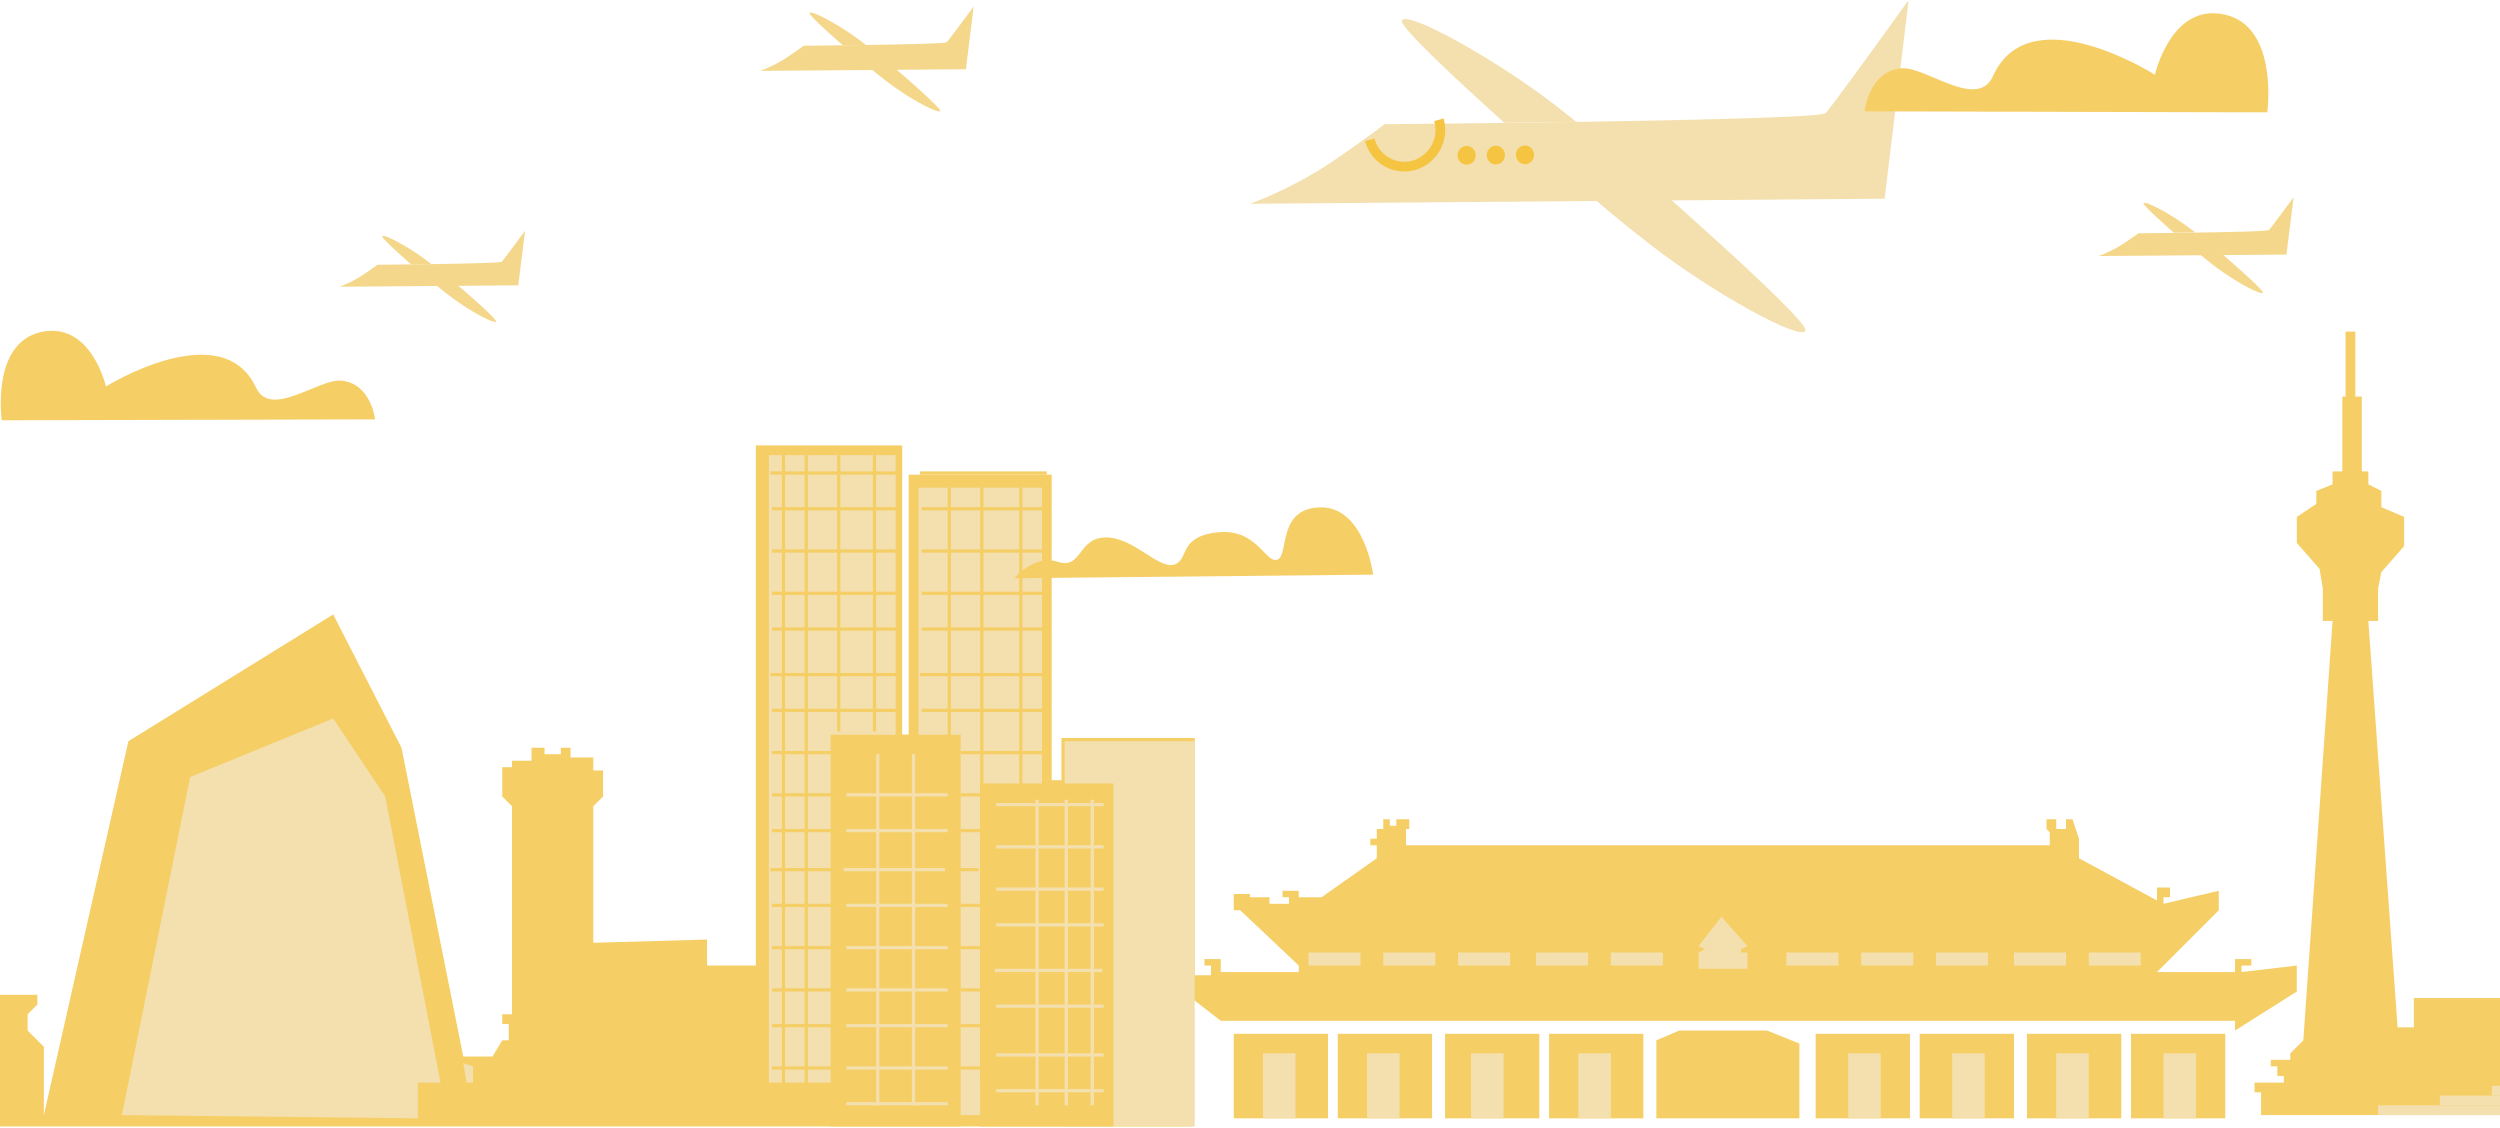 <svg xmlns="http://www.w3.org/2000/svg" xmlns:xlink="http://www.w3.org/1999/xlink" viewBox="0 0 769 347"><defs><style>.cls-1,.cls-5,.cls-6,.cls-7{fill:none;}.cls-2{clip-path:url(#clip-path);}.cls-3{fill:#f5ce66;}.cls-4{fill:#f4e0ae;}.cls-5{stroke:#f5ce66;}.cls-5,.cls-6,.cls-7{stroke-miterlimit:10;}.cls-6{stroke:#f4e0ae;}.cls-7{stroke:#f5c542;stroke-width:3px;}.cls-8{fill:#f5c542;}.cls-9{fill:#f4d78a;}</style><clipPath id="clip-path"><rect class="cls-1" y="0.5" width="769" height="346"/></clipPath></defs><title>mercato_mobile</title><g id="maschera"><g class="cls-2"><path class="cls-3" d="M-86.5,347V321l4-3v-7l-2-3v-2h12v-3l6-7V267l5-5h5v-3l-3-3,6-3v-3h-3l13-27-8-3-1-9,13-4,3-9,3,8,12,5v9l-8,2,13,28-4,1,1,2,6,4-4,4h7l6,6-2,30,6,6v3h12v3l-3,3v5l5,5v21l26-115,63-39,21,41,19,95h9l3-5h2v-5h-2v-3h3V248l-3-3v-9h3v-2h6v-4h4v2h5v-2h3v3h7v4h3v8l-3,3v42l35-1v8h15V137h45v89h2V146h44v94h3V227h41v73h5v-3h-2v-2h5v4h24v-2l-18-17h-2v-5h5v1h6v2h6v-2h-2v-2h5v2h7l17-12v-4h-2v-2h2v-3h2v-3h2v2h2v-2h4v3h-1v5h198v-4l-1-1v-3h3v3h3v-3h2l2,6v6l24,13v-4h4v3h-2v2l17-4v6l-19,19h24v-4h5v2h-3v2l17-2v8l-19,12v-3h-312l-9-7v40Z"/><rect class="cls-3" x="379.5" y="318" width="29" height="26"/><rect class="cls-3" x="411.5" y="318" width="29" height="26"/><rect class="cls-3" x="444.5" y="318" width="29" height="26"/><rect class="cls-3" x="476.5" y="318" width="29" height="26"/><rect class="cls-3" x="558.5" y="318" width="29" height="26"/><rect class="cls-3" x="590.5" y="318" width="29" height="26"/><rect class="cls-3" x="623.5" y="318" width="29" height="26"/><rect class="cls-3" x="655.5" y="318" width="29" height="26"/><polygon class="cls-3" points="509.5 344 509.5 320 516.5 317 543.5 317 553.5 321 553.5 344 509.5 344"/><polygon class="cls-3" points="695.5 343 695.5 336 693.5 336 693.5 333 702.5 333 702.5 331 700.5 331 700.5 328 698.5 328 698.5 326 704.5 326 704.5 324 708.5 320 717.5 191 714.5 191 714.5 181 713.5 175 706.5 167 706.5 159 712.5 155 712.5 153 712.5 151 717.5 149 717.5 145 720.5 145 720.5 122 721.5 122 721.5 102 724.5 102 724.5 122 726.5 122 726.5 145 728.5 145 728.5 149 732.5 151 732.5 156 739.5 159 739.5 168 732.5 176 731.5 181 731.5 191 728.5 191 737.5 316 742.5 316 742.5 307 785.5 307 785.5 294 869.5 295 869.5 307 912.5 307 912.5 316 920.5 316 920.5 321 923.5 321 923.5 332 925.5 332 925.5 343 695.5 343 695.5 343"/><rect class="cls-4" x="402.5" y="293" width="16" height="4"/><rect class="cls-4" x="425.5" y="293" width="16" height="4"/><rect class="cls-4" x="448.5" y="293" width="16" height="4"/><rect class="cls-4" x="472.5" y="293" width="16" height="4"/><rect class="cls-4" x="495.5" y="293" width="16" height="4"/><rect class="cls-4" x="549.5" y="293" width="16" height="4"/><rect class="cls-4" x="572.5" y="293" width="16" height="4"/><rect class="cls-4" x="595.5" y="293" width="16" height="4"/><rect class="cls-4" x="619.5" y="293" width="16" height="4"/><rect class="cls-4" x="642.5" y="293" width="16" height="4"/><polygon class="cls-4" points="522.5 298 537.5 298 537.5 293 535.5 293 535.5 292 537.5 291 529.5 282 522.5 291 524.5 292 522.5 293 522.5 298"/><rect class="cls-4" x="388.5" y="324" width="10" height="20"/><rect class="cls-4" x="420.5" y="324" width="10" height="20"/><rect class="cls-4" x="452.5" y="324" width="10" height="20"/><rect class="cls-4" x="485.5" y="324" width="10" height="20"/><rect class="cls-4" x="600.5" y="324" width="10" height="20"/><rect class="cls-4" x="632.5" y="324" width="10" height="20"/><rect class="cls-4" x="665.5" y="324" width="10" height="20"/><rect class="cls-4" x="568.5" y="324" width="10" height="20"/><rect class="cls-4" x="766.5" y="334" width="123" height="3"/><rect class="cls-4" x="750.5" y="337" width="155" height="3"/><rect class="cls-4" x="731.5" y="340" width="193" height="3"/><polygon class="cls-4" points="142.5 327 145.5 328 145.5 333 143.5 333 142.5 327"/><polygon class="cls-4" points="135.5 333 128.5 333 128.5 344 37.5 343 58.5 239 102.5 221 118.5 245 135.5 333"/><rect class="cls-4" x="327.5" y="228" width="40" height="119"/><rect class="cls-4" x="282.5" y="150" width="38" height="193"/><rect class="cls-4" x="236.5" y="140" width="39" height="193"/><rect class="cls-3" x="255.5" y="226" width="40" height="121"/><rect class="cls-3" x="301.5" y="241" width="41" height="106"/><line class="cls-5" x1="241" y1="139.5" x2="241" y2="333.5"/><line class="cls-5" x1="248" y1="140" x2="248" y2="334"/><line class="cls-5" x1="258" y1="140" x2="258" y2="225"/><line class="cls-5" x1="269" y1="140" x2="269" y2="225"/><line class="cls-6" x1="270" y1="231" x2="270" y2="340"/><line class="cls-6" x1="281" y1="231" x2="281" y2="340"/><line class="cls-5" x1="310" y1="246" x2="310" y2="340"/><line class="cls-6" x1="319" y1="246" x2="319" y2="340"/><line class="cls-6" x1="328" y1="246" x2="328" y2="340"/><line class="cls-6" x1="336" y1="246" x2="336" y2="340"/><line class="cls-5" x1="314" y1="148" x2="314" y2="244.84"/><line class="cls-5" x1="302" y1="148" x2="302" y2="334"/><line class="cls-5" x1="292" y1="148" x2="292" y2="228.54"/><line class="cls-5" x1="237" y1="145.5" x2="276" y2="145.5"/><line class="cls-5" x1="237.5" y1="156.5" x2="276.5" y2="156.5"/><line class="cls-5" x1="237.5" y1="169.5" x2="276.5" y2="169.5"/><line class="cls-5" x1="237.5" y1="182.5" x2="276.5" y2="182.5"/><line class="cls-5" x1="237.5" y1="193.5" x2="276.5" y2="193.5"/><line class="cls-5" x1="237" y1="207.5" x2="276" y2="207.5"/><line class="cls-5" x1="237.5" y1="218.5" x2="276.5" y2="218.5"/><line class="cls-5" x1="283" y1="145.5" x2="322" y2="145.5"/><line class="cls-5" x1="283.5" y1="156.5" x2="322.5" y2="156.5"/><line class="cls-5" x1="283.5" y1="169.5" x2="322.5" y2="169.5"/><line class="cls-5" x1="283.5" y1="182.5" x2="322.5" y2="182.5"/><line class="cls-5" x1="283.5" y1="193.5" x2="322.5" y2="193.5"/><line class="cls-5" x1="283" y1="207.5" x2="322" y2="207.5"/><line class="cls-5" x1="283.5" y1="218.5" x2="322.5" y2="218.5"/><line class="cls-6" x1="306.42" y1="247.5" x2="339.5" y2="247.5"/><line class="cls-6" x1="306.42" y1="260.5" x2="339.5" y2="260.5"/><line class="cls-6" x1="306.42" y1="273.5" x2="339.5" y2="273.5"/><line class="cls-6" x1="306.42" y1="284.5" x2="339.5" y2="284.5"/><line class="cls-6" x1="306" y1="298.5" x2="339.08" y2="298.5"/><line class="cls-6" x1="306.42" y1="309.5" x2="339.5" y2="309.5"/><line class="cls-6" x1="306.42" y1="324.5" x2="339.5" y2="324.5"/><line class="cls-6" x1="306.42" y1="335.5" x2="339.5" y2="335.5"/><line class="cls-5" x1="237.5" y1="231.5" x2="256.5" y2="231.5"/><line class="cls-5" x1="237.5" y1="244.5" x2="256.5" y2="244.5"/><line class="cls-5" x1="237.5" y1="255.5" x2="256.5" y2="255.5"/><line class="cls-5" x1="237" y1="267.5" x2="256" y2="267.5"/><line class="cls-5" x1="237.5" y1="278.5" x2="256.5" y2="278.5"/><line class="cls-5" x1="237.5" y1="291.5" x2="256.5" y2="291.5"/><line class="cls-5" x1="237.5" y1="304.5" x2="256.5" y2="304.5"/><line class="cls-5" x1="237.5" y1="315.5" x2="256.5" y2="315.5"/><line class="cls-5" x1="237.5" y1="328.5" x2="256.5" y2="328.5"/><line class="cls-5" x1="260.32" y1="231.5" x2="291.5" y2="231.5"/><line class="cls-6" x1="260.32" y1="244.5" x2="291.5" y2="244.5"/><line class="cls-6" x1="260.32" y1="255.5" x2="291.5" y2="255.5"/><line class="cls-6" x1="259.5" y1="267.5" x2="290.68" y2="267.5"/><line class="cls-6" x1="260.32" y1="278.5" x2="291.5" y2="278.5"/><line class="cls-6" x1="260.32" y1="291.5" x2="291.5" y2="291.5"/><line class="cls-6" x1="260.32" y1="304.5" x2="291.5" y2="304.5"/><line class="cls-6" x1="260.32" y1="315.5" x2="291.5" y2="315.5"/><line class="cls-6" x1="260.32" y1="328.5" x2="291.5" y2="328.5"/><line class="cls-6" x1="260.32" y1="339.5" x2="291.5" y2="339.5"/><line class="cls-5" x1="295.5" y1="231.5" x2="320.5" y2="231.5"/><line class="cls-5" x1="295.5" y1="244.5" x2="301.5" y2="244.5"/><line class="cls-5" x1="295.5" y1="255.5" x2="301.5" y2="255.5"/><line class="cls-5" x1="295" y1="267.5" x2="301" y2="267.5"/><line class="cls-5" x1="295.5" y1="278.5" x2="301.5" y2="278.5"/><line class="cls-5" x1="295.5" y1="291.5" x2="301.5" y2="291.5"/><line class="cls-5" x1="295.5" y1="304.5" x2="301.5" y2="304.5"/><line class="cls-5" x1="295.5" y1="315.5" x2="301.5" y2="315.5"/><line class="cls-5" x1="295.5" y1="328.5" x2="301.5" y2="328.5"/><path class="cls-3" d="M312,177.87l110.39-1.11s-2.66-20.83-16.15-20.69-9.66,14.82-13.33,16.08-6.23-9.75-18.48-8.4-8.5,8.67-13.39,9.95-12.35-8.46-20.94-8.38-7.26,9.89-14.64,7.51S312,177.87,312,177.87Z"/><path class="cls-4" d="M587.1,0l-7.39,61.12L384.5,62.69a125.62,125.62,0,0,0,26.82-14c13.39-9.32,14.51-10.49,14.51-10.49s133.51-1.08,135.73-3.4S587.1,0,587.1,0Z"/><path class="cls-4" d="M500,49.09l-20.18,2.47s9,9.14,28.23,24,46.23,29.58,47.32,26.11S500,49.09,500,49.09Z"/><path class="cls-4" d="M484.87,37.47q-3-2.37-6.34-5C459.34,17.66,432.3,2.91,431.21,6.37c-.6,1.91,16.25,17.65,31.51,31.4Z"/><path class="cls-7" d="M421.35,43A11,11,0,0,0,435,50.84a11.38,11.38,0,0,0,7.61-14"/><ellipse class="cls-8" cx="451.14" cy="47.75" rx="2.8" ry="2.88" transform="translate(-0.37 3.65) rotate(-0.46)"/><ellipse class="cls-8" cx="460.12" cy="47.68" rx="2.8" ry="2.88" transform="translate(-0.37 3.72) rotate(-0.46)"/><ellipse class="cls-8" cx="469.09" cy="47.61" rx="2.8" ry="2.88" transform="translate(-0.37 3.79) rotate(-0.46)"/><path class="cls-9" d="M161.5,71l-2.08,16.77-55,.43A35.77,35.77,0,0,0,112,84.32c3.77-2.56,4.09-2.88,4.09-2.88s37.62-.3,38.25-.93S161.5,71,161.5,71Z"/><path class="cls-9" d="M136.95,84.44l-5.69.68a87.07,87.07,0,0,0,8,6.58c5.41,4.07,13,8.12,13.33,7.17S136.95,84.44,136.95,84.44Z"/><path class="cls-9" d="M132.7,81.25l-1.79-1.37c-5.41-4.07-13-8.12-13.33-7.17-.17.52,4.58,4.84,8.88,8.62Z"/><path class="cls-9" d="M705.5,60.68l-2.19,17.63-57.81.45a37.6,37.6,0,0,0,7.94-4c4-2.69,4.3-3,4.3-3s39.54-.31,40.2-1S705.5,60.68,705.5,60.68Z"/><path class="cls-9" d="M679.69,74.84l-6,.71a91.51,91.51,0,0,0,8.36,6.91c5.68,4.27,13.69,8.53,14,7.53S679.69,74.84,679.69,74.84Z"/><path class="cls-9" d="M675.23,71.49l-1.88-1.44c-5.68-4.27-13.69-8.53-14-7.53-.18.55,4.81,5.09,9.33,9.06Z"/><path class="cls-9" d="M299.5,2l-2.39,19.3-63.29.5a41.16,41.16,0,0,0,8.69-4.43c4.34-2.94,4.7-3.31,4.7-3.31s43.28-.34,44-1.07S299.5,2,299.5,2Z"/><path class="cls-9" d="M271.25,17.5l-6.54.78a100.18,100.18,0,0,0,9.15,7.57c6.22,4.68,15,9.34,15.34,8.25S271.25,17.5,271.25,17.5Z"/><path class="cls-9" d="M266.36,13.83l-2.06-1.57C258.08,7.58,249.32,2.92,249,4c-.2.6,5.27,5.57,10.22,9.92Z"/><path class="cls-3" d="M573.53,34.25l123.89.31S701,8.3,684.42,4.5,662.85,23,662.85,23s-38.5-24.6-49.81.4c-4.81,10.63-20.67-3-28.12-2.4C574.85,21.8,573.53,34.25,573.53,34.25Z"/><path class="cls-3" d="M115.37,129,.54,129.28s-3.36-23.7,12.05-27.13,20,16.73,20,16.73,35.69-22.21,46.17.36c4.45,9.6,19.16-2.67,26.06-2.16C114.15,117.77,115.37,129,115.37,129Z"/></g></g></svg>